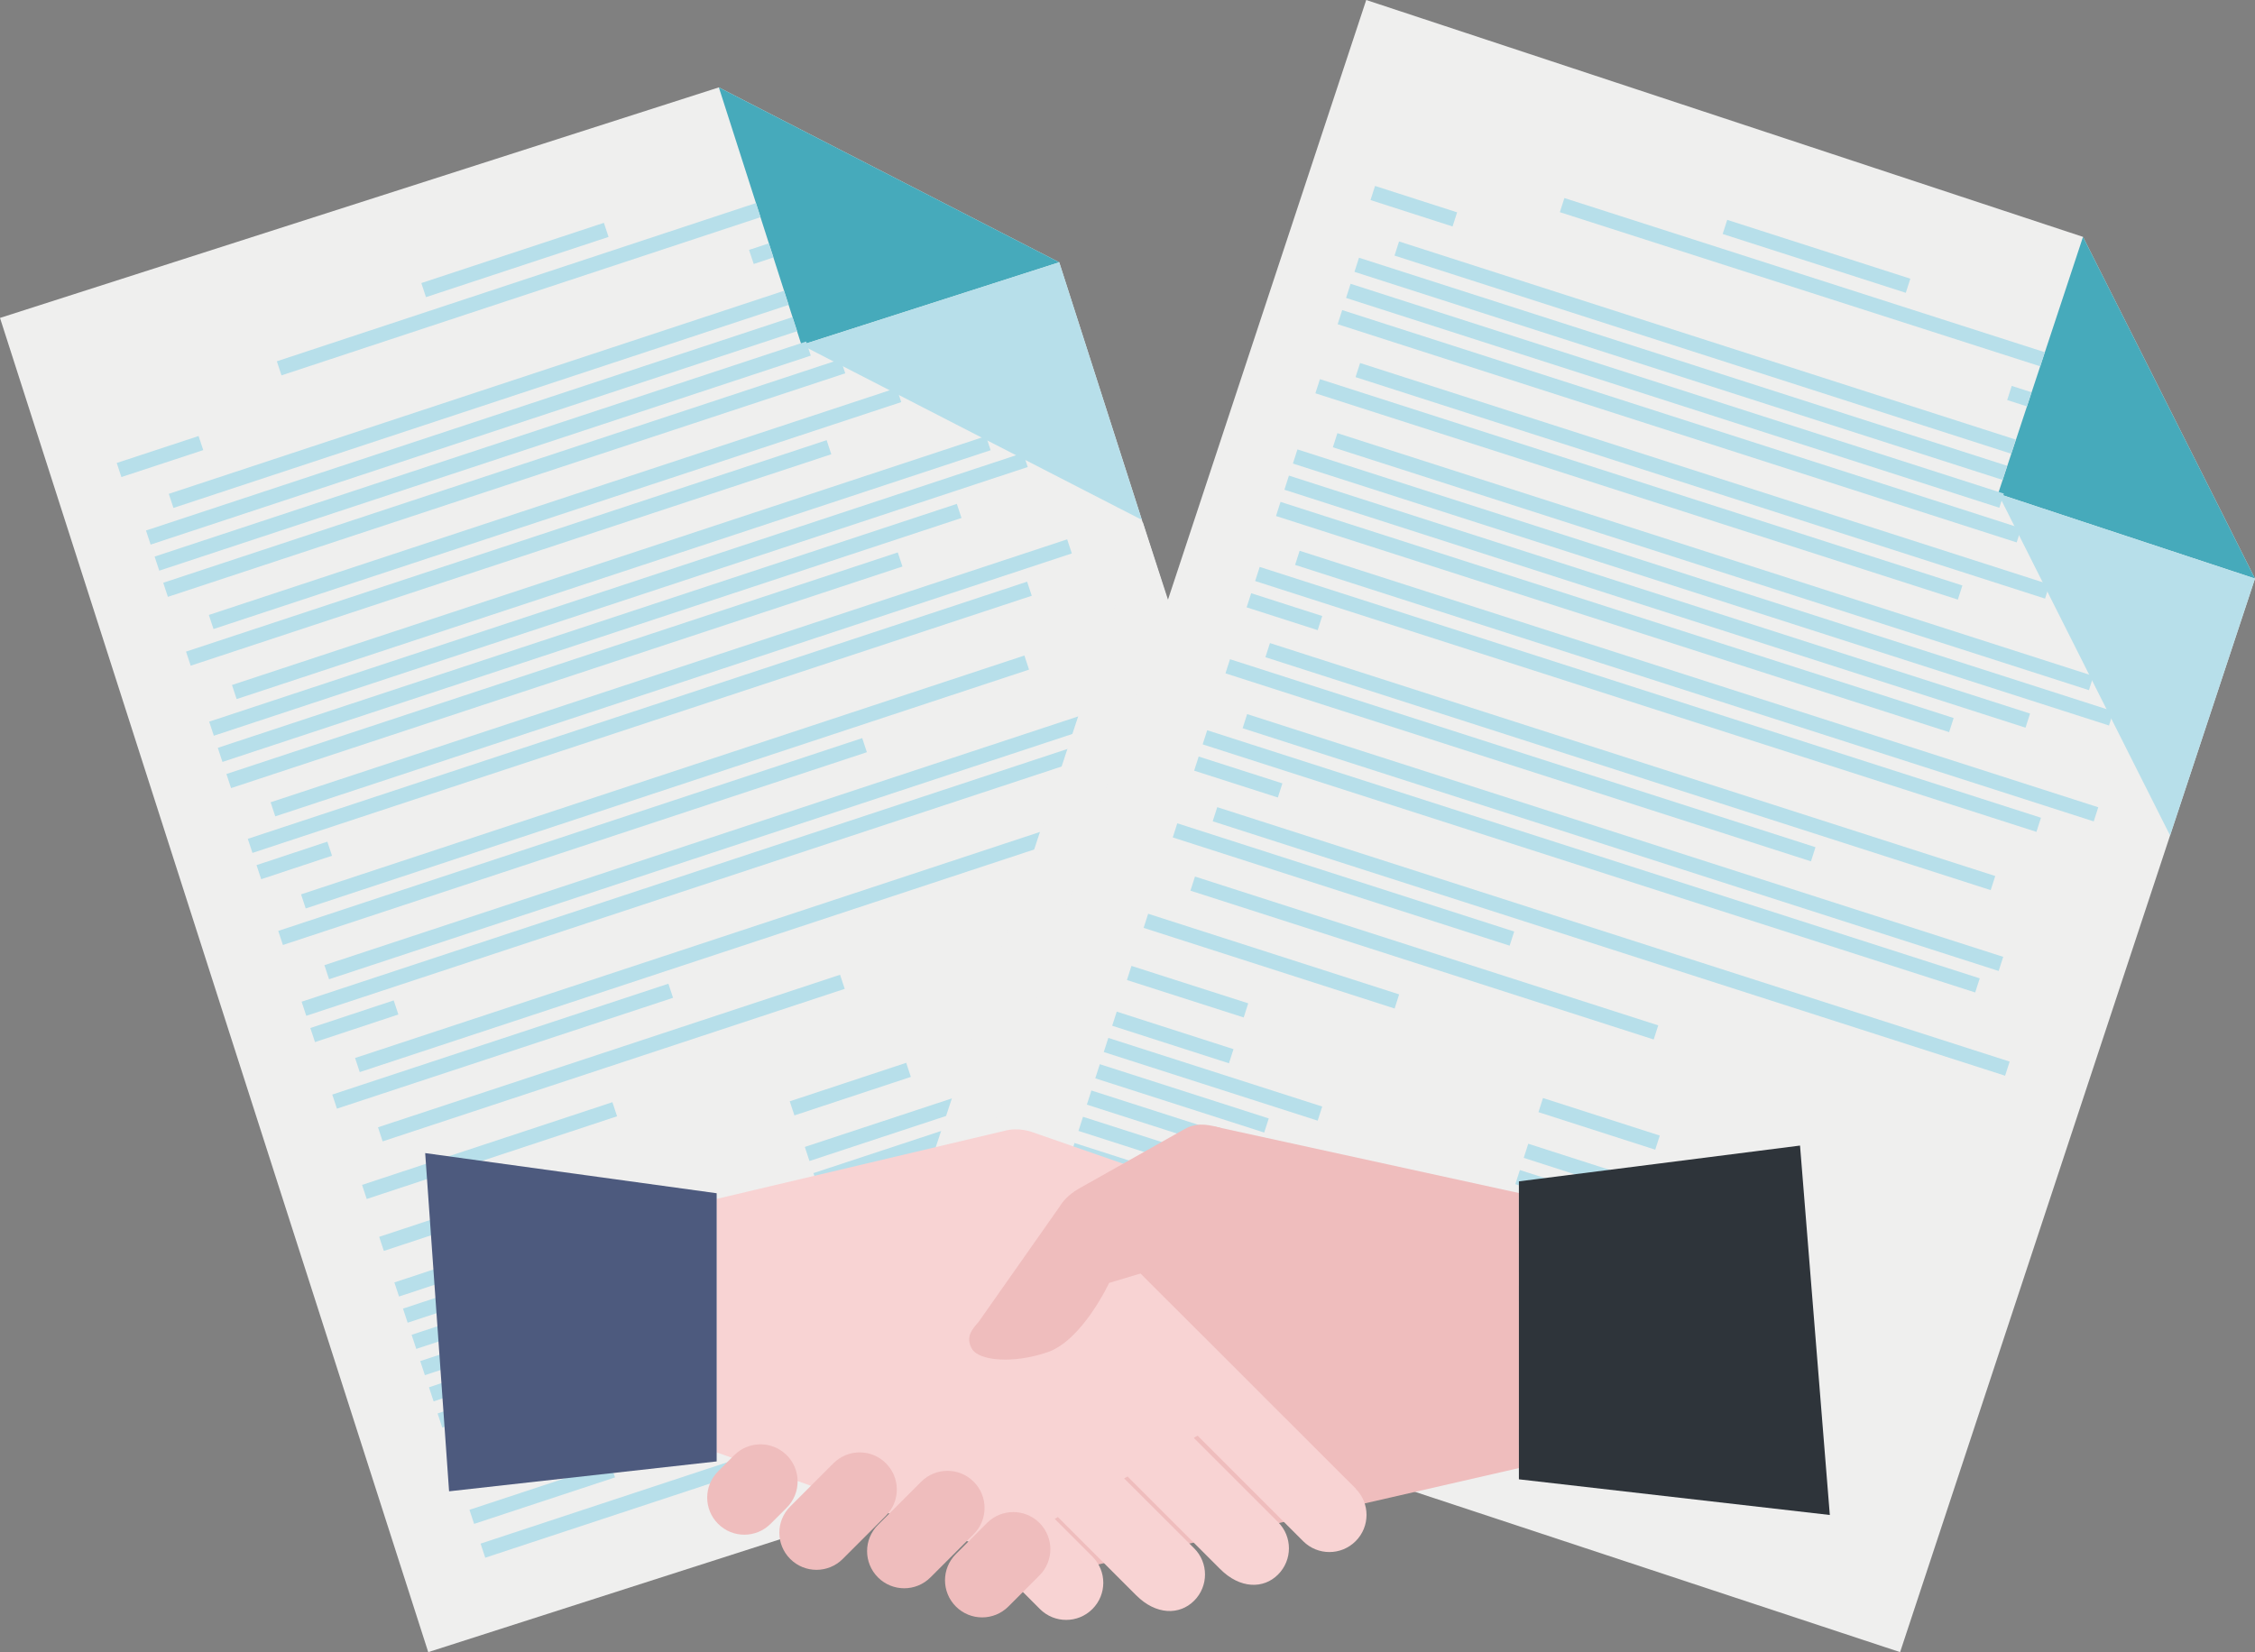 <?xml version="1.0" encoding="UTF-8"?><svg xmlns="http://www.w3.org/2000/svg" viewBox="0 0 206.63 151.43"><rect x="0" y="0" width="206.63" height="151.43" fill="#808080" stroke="none"/><defs><style>.d{fill:#efefee;}.e{fill:none;stroke:#b7dfea;stroke-miterlimit:10;stroke-width:1.36px;}.f{isolation:isolate;}.g{fill:#f8d3d3;}.h{fill:#46aabb;}.i{fill:#b7dfea;}.j{fill:#4d5a7e;}.k{fill:#2e343a;}.l{fill:#efbdbd;}.m{mix-blend-mode:multiply;}</style></defs><g class="f"><g id="a"/><g id="b"><g id="c"><g><g><g><g><polygon class="d" points="128.72 122.72 107.63 56.99 97.06 24.04 65.87 8.01 0 29.14 7.83 53.54 18.15 85.71 39.24 151.43 128.72 122.72"/><polygon class="h" points="73.44 31.62 97.06 24.04 65.87 8.01 73.44 31.62"/><polygon class="i" points="97.06 24.04 73.44 31.62 104.63 47.65 97.06 24.04"/></g><g><line class="e" x1="38.82" y1="26.59" x2="55.55" y2="21.07"/><line class="e" x1="69.48" y1="19.26" x2="25.58" y2="33.76"/><line class="e" x1="10.91" y1="43.08" x2="18.41" y2="40.61"/><line class="e" x1="70.66" y1="22.95" x2="68.85" y2="23.55"/><line class="e" x1="72.05" y1="27.3" x2="15.68" y2="45.91"/><line class="e" x1="82.37" y1="36.21" x2="19.35" y2="57.01"/><line class="e" x1="21.47" y1="63.43" x2="90.56" y2="40.62"/><line class="e" x1="25.01" y1="74.18" x2="98" y2="50.08"/><line class="e" x1="27.8" y1="82.62" x2="94.08" y2="60.73"/><line class="e" x1="29.94" y1="89.11" x2="99.04" y2="66.3"/><line class="e" x1="32.75" y1="97.62" x2="105.17" y2="73.71"/><line class="e" x1="34.85" y1="103.97" x2="77.19" y2="89.99"/><line class="e" x1="72.83" y1="29.71" x2="13.59" y2="49.27"/><line class="e" x1="74.08" y1="31.95" x2="14.38" y2="51.66"/><line class="e" x1="17.26" y1="60.37" x2="75.96" y2="40.99"/><line class="e" x1="93.96" y1="42.16" x2="19.38" y2="66.79"/><line class="e" x1="20.17" y1="69.19" x2="87.89" y2="46.83"/><line class="e" x1="20.96" y1="71.59" x2="82.48" y2="51.28"/><line class="e" x1="22.92" y1="77.53" x2="94.33" y2="53.96"/><line class="e" x1="25.71" y1="85.97" x2="79.22" y2="68.3"/><line class="e" x1="27.85" y1="92.46" x2="98.46" y2="69.15"/><line class="e" x1="28.65" y1="94.87" x2="36.29" y2="92.34"/><line class="e" x1="30.66" y1="100.97" x2="61.46" y2="90.81"/><line class="e" x1="33.39" y1="109.25" x2="56.33" y2="101.67"/><line class="e" x1="34.96" y1="114.01" x2="45.64" y2="110.48"/><line class="e" x1="36.35" y1="118.19" x2="47.02" y2="114.66"/><line class="e" x1="37.14" y1="120.59" x2="56.68" y2="114.14"/><line class="e" x1="37.93" y1="122.99" x2="53.37" y2="117.9"/><line class="e" x1="38.72" y1="125.4" x2="52.21" y2="120.94"/><line class="e" x1="39.52" y1="127.8" x2="60.72" y2="120.8"/><line class="e" x1="40.31" y1="130.2" x2="51.2" y2="126.6"/><line class="e" x1="72.58" y1="101.59" x2="83.25" y2="98.06"/><line class="e" x1="73.96" y1="105.77" x2="97.87" y2="97.88"/><line class="e" x1="74.75" y1="108.17" x2="99.81" y2="99.9"/><line class="e" x1="75.54" y1="110.58" x2="95.77" y2="103.9"/><line class="e" x1="76.34" y1="112.98" x2="95.05" y2="106.8"/><line class="e" x1="77.13" y1="115.38" x2="103.06" y2="106.82"/><line class="e" x1="77.92" y1="117.78" x2="97.79" y2="111.22"/><line class="e" x1="41.1" y1="132.6" x2="62.38" y2="125.58"/><line class="e" x1="41.9" y1="135" x2="53.94" y2="131.03"/><line class="e" x1="43.23" y1="139.03" x2="56.14" y2="134.77"/><line class="e" x1="44.25" y1="142.13" x2="68.77" y2="134.04"/><line class="e" x1="81.86" y1="129.72" x2="99.86" y2="123.78"/><line class="e" x1="23.72" y1="79.94" x2="30.21" y2="77.79"/><line class="e" x1="77.24" y1="33.57" x2="15.17" y2="54.06"/></g></g><g><g class="m"><polygon class="d" points="141.35 132.81 190.41 87.93 201.27 55.07 185.5 23.75 111 67.21 104.7 47.81 101.18 58.45 79.52 123.98 120.74 137.6 141.35 132.81"/></g><g><polygon class="d" points="174.11 151.43 195.77 85.89 206.63 53.03 190.87 21.71 125.19 0 117.15 24.33 106.55 56.4 84.89 121.94 174.11 151.43"/><polygon class="h" points="183.09 45.25 206.63 53.03 190.87 21.71 183.09 45.25"/><polygon class="i" points="206.63 53.03 183.09 45.25 198.85 76.58 206.63 53.03"/></g><g><line class="e" x1="158.06" y1="20.8" x2="174.84" y2="26.19"/><line class="e" x1="187.16" y1="32.93" x2="143.14" y2="18.8"/><line class="e" x1="125.79" y1="17.69" x2="133.31" y2="20.11"/><line class="e" x1="185.94" y1="36.6" x2="184.13" y2="36.02"/><line class="e" x1="184.5" y1="40.94" x2="127.99" y2="22.78"/><line class="e" x1="187.6" y1="54.22" x2="124.42" y2="33.92"/><line class="e" x1="122.34" y1="40.35" x2="191.62" y2="62.61"/><line class="e" x1="118.88" y1="51.13" x2="192.06" y2="74.64"/><line class="e" x1="116.16" y1="59.59" x2="182.62" y2="80.94"/><line class="e" x1="114.07" y1="66.1" x2="183.35" y2="88.35"/><line class="e" x1="111.33" y1="74.63" x2="183.94" y2="97.95"/><line class="e" x1="109.29" y1="80.99" x2="151.74" y2="94.63"/><line class="e" x1="183.71" y1="43.34" x2="124.32" y2="24.27"/><line class="e" x1="183.41" y1="45.89" x2="123.55" y2="26.66"/><line class="e" x1="120.74" y1="35.4" x2="179.61" y2="54.31"/><line class="e" x1="193.46" y1="65.85" x2="118.68" y2="41.84"/><line class="e" x1="117.9" y1="44.24" x2="185.81" y2="66.05"/><line class="e" x1="117.13" y1="46.65" x2="178.81" y2="66.46"/><line class="e" x1="115.22" y1="52.61" x2="186.81" y2="75.6"/><line class="e" x1="112.5" y1="61.07" x2="166.15" y2="78.3"/><line class="e" x1="110.41" y1="67.58" x2="181.2" y2="90.32"/><line class="e" x1="109.63" y1="69.99" x2="117.3" y2="72.45"/><line class="e" x1="107.67" y1="76.11" x2="138.54" y2="86.03"/><line class="e" x1="105" y1="84.4" x2="128" y2="91.79"/><line class="e" x1="103.47" y1="89.18" x2="114.17" y2="92.61"/><line class="e" x1="102.12" y1="93.37" x2="112.82" y2="96.81"/><line class="e" x1="101.35" y1="95.78" x2="120.95" y2="102.07"/><line class="e" x1="100.57" y1="98.19" x2="116.05" y2="103.16"/><line class="e" x1="99.8" y1="100.6" x2="113.32" y2="104.94"/><line class="e" x1="99.03" y1="103.01" x2="120.29" y2="109.83"/><line class="e" x1="98.25" y1="105.41" x2="109.17" y2="108.92"/><line class="e" x1="141.18" y1="101.29" x2="151.88" y2="104.73"/><line class="e" x1="139.83" y1="105.48" x2="163.81" y2="113.19"/><line class="e" x1="139.06" y1="107.89" x2="164.19" y2="115.97"/><line class="e" x1="138.28" y1="110.3" x2="158.57" y2="116.82"/><line class="e" x1="137.51" y1="112.71" x2="156.28" y2="118.74"/><line class="e" x1="136.74" y1="115.12" x2="162.74" y2="123.47"/><line class="e" x1="135.96" y1="117.53" x2="155.89" y2="123.93"/><line class="e" x1="97.48" y1="107.82" x2="118.81" y2="114.67"/><line class="e" x1="96.71" y1="110.23" x2="108.78" y2="114.11"/><line class="e" x1="95.41" y1="114.27" x2="108.35" y2="118.43"/><line class="e" x1="94.41" y1="117.38" x2="119" y2="125.28"/><line class="e" x1="132.12" y1="129.49" x2="150.16" y2="135.29"/><line class="e" x1="114.44" y1="55.02" x2="120.95" y2="57.11"/><line class="e" x1="185" y1="49.07" x2="122.78" y2="29.07"/></g></g></g><g><polygon class="l" points="84.54 127.17 98.51 143.88 139.18 134.56 139.18 109.35 111.32 103.26 84.54 127.17"/><path class="g" d="M124.24,136.45l-23.62-23.61,3.18-.86c1.42-.41,4.84-2.43,4.55-3.43l-13.7-4.76s-1.26-.53-2.69-.12l-26.29,6.22v23.23l23.66,8.39,5.96,5.97c1.33,1.33,3.48,1.33,4.81,0,1.33-1.33,1.33-3.48,0-4.81l-3.45-3.45,.29-.17,7.17,7.17c1.83,1.83,3.98,1.83,5.31,.5,1.33-1.33,1.33-3.48,0-4.81l-6.41-6.4,.31-.18,8.48,8.48c1.83,1.84,3.99,1.84,5.31,.51,1.33-1.33,1.33-3.48,0-4.81l-7.72-7.72,.35-.2,9.67,9.67c1.33,1.33,3.48,1.33,4.81,0,1.33-1.33,1.33-3.48,0-4.81Z"/><path class="l" d="M111.76,103.36c-1.38-.39-2.29-.41-3.27,.16l-9.69,5.46c-.96,.57-1.45,1.19-1.7,1.61h0l-7.42,10.56c-.58,.66-1.25,1.39-.62,2.48,.62,1.09,3.74,1.4,6.93,.31,3.19-1.09,5.64-6.35,5.64-6.35l4.29-1.29,4.91-.7s2.31-11.86,.94-12.24Z"/><polygon class="j" points="65.67 133.95 41.15 136.69 38.96 105.69 65.67 109.37 65.67 133.95"/><g><g><path class="l" d="M95.25,139.59c1.33,1.33,1.33,3.48,0,4.81l-2.85,2.85c-1.33,1.33-3.48,1.33-4.81,0h0c-1.33-1.33-1.33-3.48,0-4.81l2.85-2.85c1.33-1.33,3.48-1.33,4.81,0h0Z"/><path class="l" d="M89.22,135.81c1.33,1.33,1.33,3.48,0,4.81l-3.96,3.96c-1.33,1.33-3.48,1.33-4.81,0h0c-1.33-1.33-1.33-3.48,0-4.81l3.96-3.96c1.33-1.33,3.48-1.33,4.81,0h0Z"/><path class="l" d="M81.18,134.12c1.33,1.33,1.33,3.48,0,4.81l-3.96,3.96c-1.33,1.33-3.48,1.33-4.81,0h0c-1.33-1.33-1.33-3.48,0-4.81l3.96-3.96c1.33-1.33,3.48-1.33,4.81,0h0Z"/><path class="l" d="M72.09,133.38c1.33,1.33,1.33,3.48,0,4.81l-1.48,1.48c-1.33,1.33-3.48,1.33-4.81,0h0c-1.33-1.33-1.33-3.48,0-4.81l1.48-1.48c1.33-1.33,3.48-1.33,4.81,0h0Z"/></g><polygon class="k" points="167.67 138.86 139.18 135.59 139.18 108.28 164.94 105 167.67 138.86"/></g></g></g></g></g></g></svg>